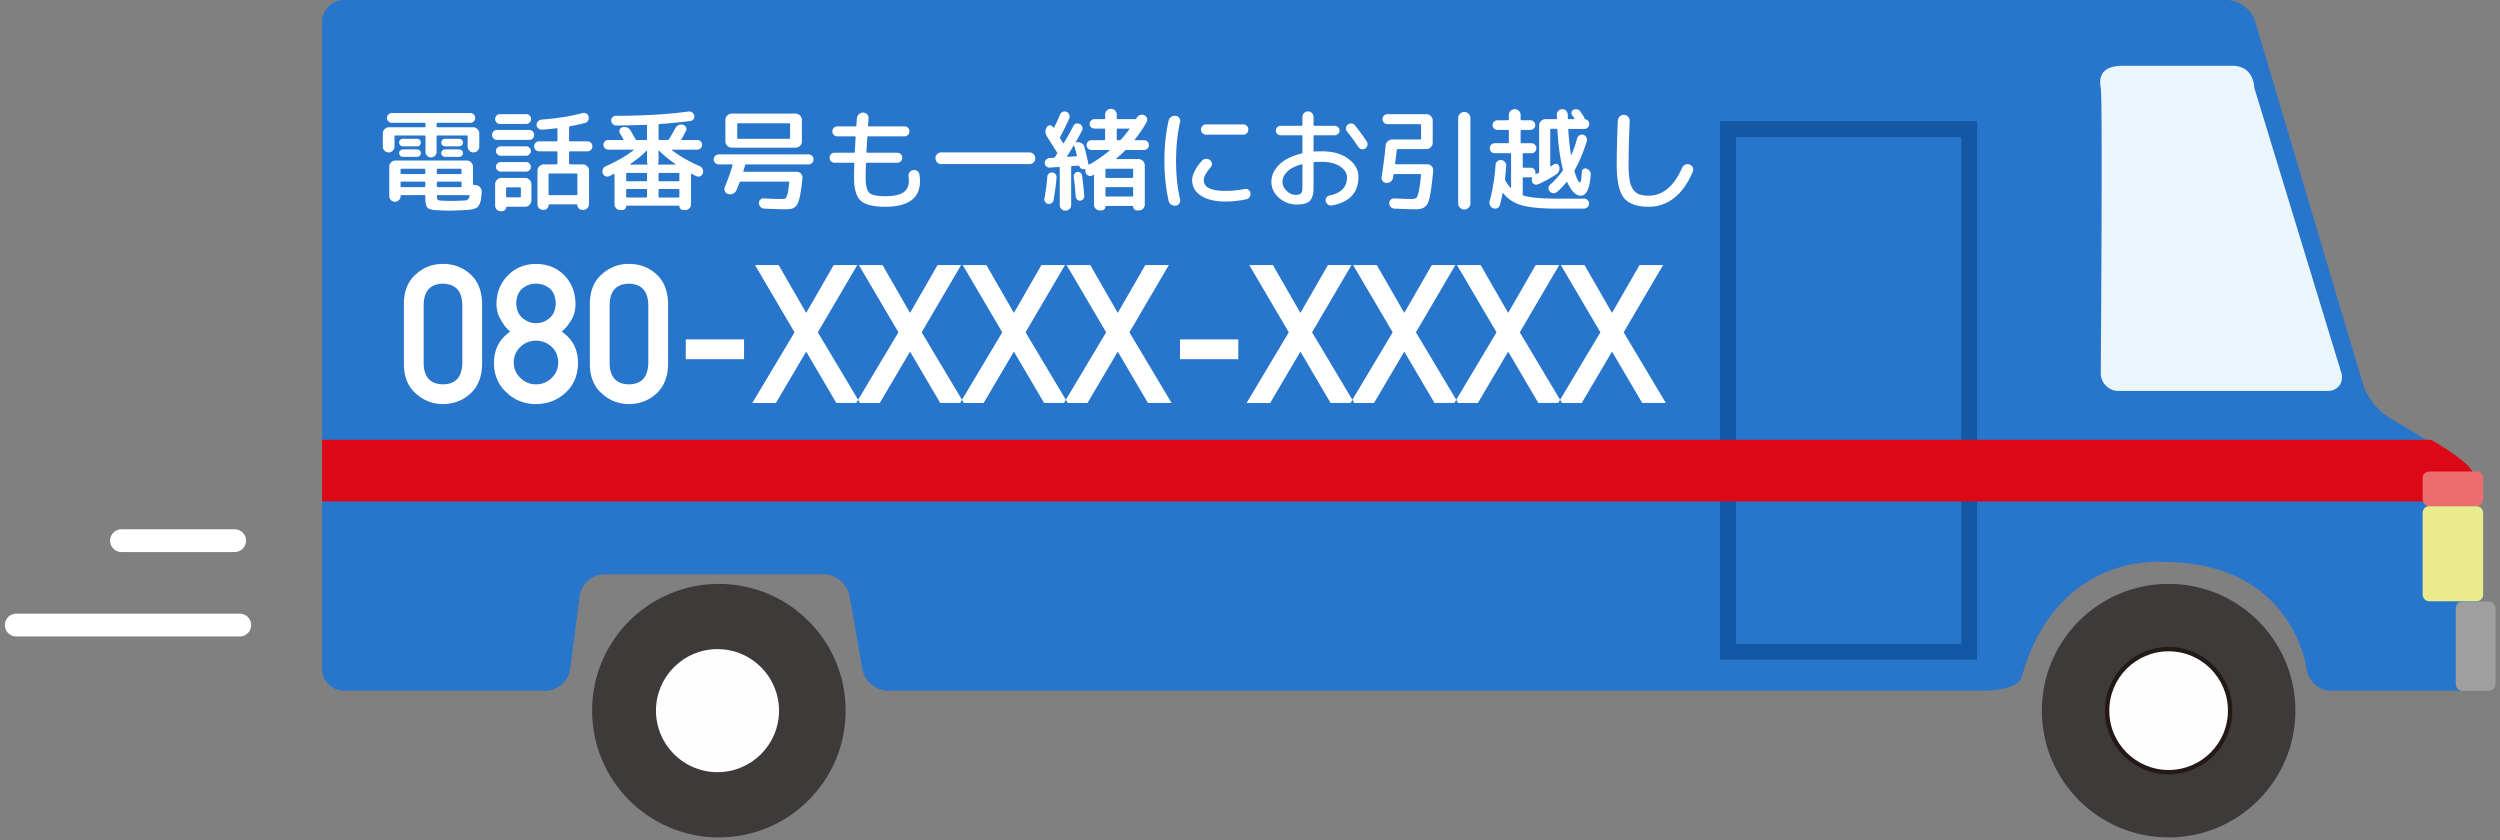 <svg width="494" height="166" xmlns="http://www.w3.org/2000/svg"><rect width="100%" height="100%" fill="#808080" stroke="none"/><g fill="none" fill-rule="evenodd"><path d="M399.509 133.752c6.876-24.678 27.788-22.715 27.788-22.715 25.999 0 28.473 21.155 28.473 21.155.277 2.366 2.457 4.303 4.84 4.303h24.916a4.346 4.346 0 0 0 4.333-4.334V97.496c0-2.383-1.673-5.338-3.718-6.564l-14.234-8.541c-2.041-1.226-4.268-4.095-4.949-6.383L445.596 4.152C444.916 1.868 442.41 0 440.028 0H67.978a4.346 4.346 0 0 0-4.332 4.334V132.16a4.346 4.346 0 0 0 4.333 4.334h39.804c2.383 0 4.585-1.933 4.892-4.299l1.872-14.42c.303-2.366 2.505-4.3 4.888-4.3h43.327c2.383 0 4.671 1.92 5.087 4.27l2.557 14.48c.416 2.349 2.704 4.269 5.087 4.269h216.329c2.383 0 7.045-.447 7.687-2.743z" fill="#2876CC"/><path stroke="#1258A5" stroke-width="3.129" fill="#2876CC" d="M389.113 25.517h-47.665V128.79h47.665z"/><path d="M485.255 135.183c0 .72.589 1.313 1.313 1.313h5.23c.719 0 1.308-.594 1.308-1.313v-15.001c0-.72-.589-1.309-1.308-1.309h-5.23c-.724 0-1.313.59-1.313 1.309v15.001z" fill="#9F9FA0"/><path d="M478.715 117.483c0 .733.598 1.33 1.33 1.33h9.294c.733 0 1.33-.597 1.33-1.33v-16.145c0-.732-.597-1.33-1.33-1.33h-9.294c-.732 0-1.33.598-1.33 1.33v16.145z" fill="#E9EB8D"/><path d="M403.466 140.424c0 13.836 11.215 25.05 25.05 25.05 13.836 0 25.055-11.214 25.055-25.05s-11.219-25.05-25.055-25.05c-13.835 0-25.05 11.214-25.05 25.05" fill="#3F3A3A"/><path d="M416.36 140.424c0 6.712 5.443 12.159 12.16 12.159 6.711 0 12.154-5.447 12.154-12.16 0-6.711-5.443-12.158-12.155-12.158-6.716 0-12.158 5.447-12.158 12.159" fill="#FEFEFE"/><path d="M416.36 140.424c0 6.712 5.443 12.159 12.16 12.159 6.711 0 12.154-5.447 12.154-12.16 0-6.711-5.443-12.158-12.155-12.158-6.716 0-12.158 5.447-12.158 12.159z" stroke="#231916" stroke-width=".87"/><path d="M116.997 140.424c0 13.836 11.214 25.05 25.05 25.05s25.054-11.214 25.054-25.05-11.218-25.05-25.054-25.05c-13.836 0-25.05 11.214-25.05 25.05" fill="#3F3A3A"/><path d="M129.62 140.424c0 6.712 5.443 12.159 12.16 12.159 6.711 0 12.154-5.447 12.154-12.16 0-6.711-5.443-12.158-12.155-12.158-6.716 0-12.159 5.447-12.159 12.159" fill="#FEFEFE"/><path d="M489.54 99.093H63.645v-12.19h416.78s6.131 3.549 7.715 5.668c1.585 2.118 1.398 6.522 1.398 6.522z" fill="#DC0816"/><path d="M445.444 17.333s0-4.334-4.333-4.334h-21.666c-4.333 0-4.734 2.42-4.333 4.334.401 1.913 0 56.33 0 56.33a3.501 3.501 0 0 0 3.622 3.584l41.262.008c2.024-.061 3.211-1.695 2.635-3.636l-17.187-56.286z" fill="#EBF6FC"/><path d="M478.715 98.711c0 .715.585 1.3 1.3 1.3h9.355c.715 0 1.3-.585 1.3-1.3v-4.25c0-.715-.585-1.3-1.3-1.3h-9.355c-.715 0-1.3.585-1.3 1.3v4.25z" fill="#EB6D6E"/><path d="M91.359 71.776V60.225c-.075-2.73-1.352-4.119-3.832-4.168-2.492.05-3.763 1.439-3.813 4.168v11.551c.05 2.754 1.321 4.143 3.813 4.168 2.48-.025 3.757-1.414 3.832-4.168zM79.808 72V59.982c.025-2.517.828-4.455 2.41-5.813 1.484-1.346 3.253-2.019 5.31-2.019 2.118 0 3.918.673 5.401 2.019 1.508 1.358 2.287 3.296 2.336 5.813V72c-.05 2.505-.828 4.436-2.336 5.795-1.483 1.345-3.283 2.03-5.402 2.056-2.056-.025-3.825-.71-5.308-2.056-1.583-1.359-2.386-3.29-2.411-5.795zm22.205-12.056c.025 1.259.43 2.218 1.215 2.879.773.685 1.663 1.028 2.673 1.028 1.047 0 1.956-.343 2.729-1.028.76-.66 1.152-1.62 1.177-2.879-.025-1.296-.417-2.274-1.177-2.934-.773-.636-1.682-.953-2.73-.953a4.08 4.08 0 0 0-2.672.953c-.785.66-1.19 1.638-1.215 2.934zm-4.411 11.72c.025-2.63 1.096-4.673 3.215-6.13a7.993 7.993 0 0 1-1.907-2.45c-.536-.86-.803-1.881-.803-3.065.024-2.268.79-4.143 2.299-5.626 1.42-1.47 3.252-2.218 5.495-2.243 2.28.025 4.143.773 5.589 2.243 1.458 1.483 2.199 3.358 2.224 5.626 0 1.184-.243 2.206-.73 3.065a9.11 9.11 0 0 1-1.98 2.45c2.118 1.457 3.19 3.5 3.215 6.13-.025 2.455-.83 4.417-2.412 5.888-1.607 1.507-3.576 2.274-5.906 2.299-2.318-.025-4.256-.792-5.813-2.3-1.633-1.47-2.461-3.432-2.486-5.887zm3.906-.038c.025 1.247.474 2.268 1.346 3.066.835.835 1.85 1.252 3.047 1.252 1.233 0 2.268-.417 3.103-1.252.847-.798 1.283-1.82 1.308-3.066-.025-1.27-.461-2.305-1.308-3.102-.835-.785-1.87-1.19-3.103-1.215-1.196.025-2.212.43-3.047 1.215-.872.797-1.32 1.831-1.346 3.102zm26.598.15V60.225c-.075-2.73-1.352-4.119-3.832-4.168-2.492.05-3.763 1.439-3.813 4.168v11.551c.05 2.754 1.321 4.143 3.813 4.168 2.48-.025 3.757-1.414 3.832-4.168zM116.555 72V59.982c.025-2.517.829-4.455 2.411-5.813 1.483-1.346 3.252-2.019 5.308-2.019 2.119 0 3.92.673 5.402 2.019 1.508 1.358 2.287 3.296 2.337 5.813V72c-.05 2.505-.829 4.436-2.337 5.795-1.483 1.345-3.283 2.03-5.402 2.056-2.056-.025-3.825-.71-5.308-2.056-1.582-1.359-2.386-3.29-2.411-5.795zm18.953-1.028h11.514v-3.906h-11.514v3.906zm23.794-1.495l-5.981 10.15h-4.654l8.336-13.963-7.813-13.29h4.673l5.44 9.458 5.438-9.458h4.655l-7.795 13.29 8.337 13.962h-4.673l-5.963-10.15zm20.523 0l-5.98 10.15h-4.655l8.336-13.963-7.813-13.29h4.673l5.44 9.458 5.439-9.458h4.654l-7.795 13.29 8.337 13.962h-4.673l-5.963-10.15zm20.524 0l-5.982 10.15h-4.654l8.336-13.963-7.813-13.29h4.673l5.44 9.458 5.439-9.458h4.654l-7.794 13.29 8.336 13.962h-4.673l-5.962-10.15zm20.523 0l-5.982 10.15h-4.654l8.337-13.963-7.813-13.29h4.672l5.44 9.458 5.439-9.458h4.654l-7.794 13.29 8.336 13.962h-4.673l-5.962-10.15zm12.299 1.495h11.514v-3.906H233.17v3.906zm23.794-1.495l-5.981 10.15h-4.655l8.337-13.963-7.813-13.29h4.673l5.439 9.458 5.439-9.458h4.654l-7.794 13.29 8.336 13.962h-4.673l-5.962-10.15zm20.523 0l-5.981 10.15h-4.654l8.336-13.963-7.813-13.29h4.673l5.439 9.458 5.44-9.458h4.653l-7.794 13.29 8.336 13.962h-4.672l-5.963-10.15zm20.523 0l-5.981 10.15h-4.654l8.336-13.963-7.813-13.29h4.673l5.44 9.458 5.438-9.458h4.654l-7.794 13.29 8.337 13.962h-4.673l-5.963-10.15zm20.523 0l-5.981 10.15h-4.654l8.336-13.963-7.813-13.29h4.673l5.44 9.458 5.438-9.458h4.655l-7.795 13.29 8.337 13.962h-4.673l-5.963-10.15zM76.81 30.118c-.322 0-.596-.113-.822-.34-.226-.226-.34-.5-.34-.82v-2.586c0-.336.124-.624.373-.865.248-.241.54-.362.876-.362h6.988c.132 0 .197-.065.197-.197v-.504c0-.116-.065-.175-.197-.175h-6.462a.927.927 0 0 1-.68-.285.927.927 0 0 1-.284-.679c0-.263.095-.489.285-.679a.927.927 0 0 1 .679-.285h15.51c.262 0 .489.095.679.285.19.19.284.416.284.68a.925.925 0 0 1-.284.678.927.927 0 0 1-.68.285H86.47c-.131 0-.197.059-.197.175v.504c0 .132.066.197.197.197h6.988c.336 0 .628.12.877.362.248.24.372.53.372.865v2.585c0 .321-.11.595-.329.822-.219.226-.489.34-.81.34-.321 0-.595-.114-.822-.34-.226-.227-.34-.5-.34-.822v-1.993c0-.132-.058-.198-.174-.198H86.47c-.131 0-.197.066-.197.198v3.045c0 .306-.106.566-.318.777a1.058 1.058 0 0 1-.777.318c-.307 0-.566-.106-.778-.318a1.058 1.058 0 0 1-.318-.777v-3.045c0-.132-.065-.198-.197-.198h-5.74c-.13 0-.196.066-.196.198v1.993c0 .321-.11.595-.33.822-.218.226-.488.34-.81.34zm2.803-1.205a.717.717 0 0 1-.525-.219.717.717 0 0 1-.22-.526c0-.204.074-.38.22-.525a.717.717 0 0 1 .525-.22h2.804c.205 0 .38.074.526.22.146.146.22.321.22.525 0 .205-.074.38-.22.526a.717.717 0 0 1-.526.22h-2.804zm0 2.081a.717.717 0 0 1-.525-.219.717.717 0 0 1-.22-.525c0-.205.074-.376.22-.515a.736.736 0 0 1 .525-.208h2.804c.205 0 .38.07.526.208.146.139.22.31.22.515 0 .204-.074.38-.22.525a.717.717 0 0 1-.526.22h-2.804zm8.325-2.08a.717.717 0 0 1-.526-.22.717.717 0 0 1-.219-.526c0-.204.073-.38.22-.525a.717.717 0 0 1 .525-.22h2.804a.72.72 0 0 1 .526.22.716.716 0 0 1 .219.525c0 .205-.073.38-.22.526a.717.717 0 0 1-.525.22h-2.804zm0 2.08a.717.717 0 0 1-.526-.219.717.717 0 0 1-.219-.525.68.68 0 0 1 .22-.515.736.736 0 0 1 .525-.208h2.804c.204 0 .38.07.526.208.146.139.219.31.219.515 0 .204-.073.38-.22.525a.717.717 0 0 1-.525.22h-2.804zm6.09 5.587c.336.029.617.175.843.438.227.263.333.57.318.92-.044.57-.091 1.033-.142 1.39a3.5 3.5 0 0 1-.274.965c-.132.285-.267.493-.406.624-.138.131-.365.245-.679.34a4.793 4.793 0 0 1-.909.186c-.292.029-.723.058-1.292.087a63.758 63.758 0 0 1-2.804.088c-.511 0-1.337-.03-2.476-.088-.934-.058-1.53-.24-1.785-.547-.256-.307-.383-1.03-.383-2.169v-.066c0-.131-.066-.197-.198-.197H79.33c-.117 0-.176.066-.176.197 0 .307-.11.57-.328.789-.22.219-.482.329-.789.329-.307 0-.57-.11-.788-.33a1.076 1.076 0 0 1-.33-.788v-5.805c0-.336.121-.624.362-.865a1.18 1.18 0 0 1 .866-.362H92.21c.336 0 .628.12.876.362.248.24.372.53.372.865v3.396c0 .131.059.197.176.197l.394.044zm-9.99.197v-.723c0-.117-.065-.175-.197-.175h-4.49c-.132 0-.198.058-.198.175v.723c0 .131.066.197.198.197h4.49c.132 0 .198-.066.198-.197zm0-2.563v-.68c0-.13-.065-.197-.197-.197h-4.49c-.132 0-.198.066-.198.198v.679c0 .117.066.175.198.175h4.49c.132 0 .198-.058.198-.175zm2.279-.68v.68c0 .117.066.175.197.175h4.49c.132 0 .198-.058.198-.175v-.68c0-.13-.066-.197-.197-.197h-4.491c-.131 0-.197.066-.197.198zm0 2.52v.723c0 .131.066.197.197.197h4.49c.132 0 .198-.066.198-.197v-.723c0-.117-.066-.175-.197-.175h-4.491c-.131 0-.197.058-.197.175zm4.907 3.592c.409-.014.694-.036.854-.065.16-.03.307-.11.438-.241.132-.132.22-.336.263-.614.03-.116-.022-.175-.153-.175h-6.112c-.117 0-.175.059-.175.175.014.41.065.658.153.745.088.088.329.146.723.175.467.03 1.088.044 1.862.044.89 0 1.606-.014 2.147-.044zm24.842-11.72a.95.95 0 0 1 .7.285c.19.19.286.424.286.701a.953.953 0 0 1-.285.701.953.953 0 0 1-.701.285h-3.418c-.131 0-.197.066-.197.197v2.19c0 .132.066.198.197.198h2.498c.336 0 .628.12.876.362.248.24.372.529.372.865v6.594c0 .321-.113.595-.34.821-.226.227-.5.34-.82.34h-.198a.892.892 0 0 1-.668-.285.946.946 0 0 1-.274-.68c0-.087-.05-.13-.153-.13h-5.39c-.101 0-.152.043-.152.13 0 .264-.092.49-.274.68a.892.892 0 0 1-.668.285h-.154c-.306 0-.566-.106-.777-.318a1.058 1.058 0 0 1-.318-.778v-6.66c0-.335.124-.624.372-.864.249-.241.54-.362.877-.362h2.497c.131 0 .197-.066.197-.197v-2.19c0-.132-.066-.198-.197-.198h-3.418a.953.953 0 0 1-.7-.285.953.953 0 0 1-.285-.7c0-.278.095-.512.284-.702a.953.953 0 0 1 .701-.284h3.418c.131 0 .197-.066.197-.198v-2.234c0-.132-.058-.183-.175-.153a53.113 53.113 0 0 1-2.87.284.99.99 0 0 1-.723-.24.999.999 0 0 1-.35-.68.95.95 0 0 1 .263-.723c.19-.204.423-.32.7-.35 3.009-.22 5.71-.65 8.106-1.293a.95.95 0 0 1 .756.099.9.9 0 0 1 .449.602.998.998 0 0 1-.11.789 1.009 1.009 0 0 1-.635.482c-.701.19-1.68.402-2.936.635-.116.03-.175.102-.175.22v2.562c0 .132.066.198.197.198h3.418zm-2.169 6.353h-5.323c-.117 0-.175.066-.175.198v3.899c0 .117.058.175.175.175h5.323c.131 0 .197-.058.197-.175v-3.9c0-.13-.066-.197-.197-.197zM98.782 22.56h5.213a.89.89 0 0 1 .668.285c.183.19.274.416.274.68a.942.942 0 0 1-.274.678.892.892 0 0 1-.668.285h-5.213a.892.892 0 0 1-.669-.285.946.946 0 0 1-.273-.679c0-.263.09-.489.273-.679a.892.892 0 0 1 .669-.285zm-.57 5.083a.973.973 0 0 1-.701-.274.917.917 0 0 1-.285-.69.99.99 0 0 1 .285-.712.935.935 0 0 1 .701-.296h6.353c.277 0 .511.099.7.296a.99.99 0 0 1 .286.712.917.917 0 0 1-.285.69.973.973 0 0 1-.701.274h-6.353zm.723 3.132a.903.903 0 0 1-.657-.284.903.903 0 0 1-.285-.658c0-.248.095-.463.285-.646a.92.92 0 0 1 .657-.274h5.038c.249 0 .464.092.647.274a.884.884 0 0 1 .273.646.92.92 0 0 1-.273.658.868.868 0 0 1-.647.284h-5.038zm0 3.133a.903.903 0 0 1-.657-.285.903.903 0 0 1-.285-.657c0-.248.095-.467.285-.657a.903.903 0 0 1 .657-.285h5.038c.249 0 .464.095.647.285a.92.92 0 0 1 .273.657.92.92 0 0 1-.273.657.868.868 0 0 1-.647.285h-5.038zm6.068 2.497v3.199c0 .336-.124.628-.372.876a1.2 1.2 0 0 1-.877.372h-3.614c-.088 0-.132.037-.132.11a.754.754 0 0 1-.219.537.7.7 0 0 1-.525.23h-.33c-.306 0-.565-.106-.777-.318a1.058 1.058 0 0 1-.317-.778v-4.228c0-.336.12-.628.361-.876s.53-.372.865-.372h4.688c.336 0 .628.124.877.372.248.248.372.54.372.876zm-2.081 2.388v-1.599c0-.117-.066-.175-.197-.175h-2.52c-.13 0-.197.058-.197.175v1.6c0 .13.066.196.198.196h2.519c.131 0 .197-.065.197-.197zm17.481-3.987a.908.908 0 0 1-.766.011.886.886 0 0 1-.526-.559 1.122 1.122 0 0 1 .022-.843c.117-.27.314-.464.591-.58 2.118-.935 3.936-1.98 5.455-3.133.03-.03.04-.058.033-.088-.008-.029-.026-.043-.055-.043h-4.95a.927.927 0 0 1-.68-.285.927.927 0 0 1-.285-.68c0-.262.095-.485.285-.668a.946.946 0 0 1 .68-.273h2.89c.045 0 .077-.022.1-.066.021-.044.018-.08-.012-.11a52.599 52.599 0 0 0-.657-1.095.82.82 0 0 1-.087-.734.732.732 0 0 1 .525-.493 1.34 1.34 0 0 1 .91.011c.299.11.529.303.69.58.233.366.57.943 1.007 1.731.044.117.139.176.285.176h1.796c.132 0 .197-.066.197-.198V24.84c0-.117-.065-.176-.197-.176-1.256.059-3.205.103-5.849.132-.277 0-.515-.088-.712-.263a.937.937 0 0 1-.317-.68.89.89 0 0 1 .24-.678.857.857 0 0 1 .658-.285c5.564-.015 10.347-.3 14.349-.854.262-.03.507.029.733.175.227.146.37.35.428.613a.86.86 0 0 1-.132.701.797.797 0 0 1-.591.373c-2.03.263-4.075.467-6.134.613-.132 0-.197.066-.197.197v2.76c0 .132.065.198.197.198h1.6c.101 0 .189-.051.262-.154a26.61 26.61 0 0 0 1.227-2.147c.146-.292.358-.503.635-.635.277-.131.57-.16.876-.087a.927.927 0 0 1 .614.492.774.774 0 0 1 0 .756c-.336.657-.628 1.19-.877 1.6-.073.116-.05.175.066.175h3.045c.263 0 .49.09.68.273.19.183.284.406.284.669a.928.928 0 0 1-.285.679.927.927 0 0 1-.679.285h-4.95c-.03 0-.048.014-.056.043-.007.03.004.059.033.088 1.52 1.154 3.337 2.198 5.455 3.133.278.116.475.31.592.58.116.27.124.551.021.843a.855.855 0 0 1-.525.57.935.935 0 0 1-.767-.022l-.876-.438c-.03-.015-.062-.01-.099.011a.108.108 0 0 0-.055.099v5.892c0 .322-.113.592-.34.81-.226.22-.5.33-.82.33h-.373a.736.736 0 0 1-.537-.23.736.736 0 0 1-.23-.537c0-.073-.036-.11-.11-.11h-10.295c-.073 0-.11.037-.11.11a.736.736 0 0 1-.23.537.736.736 0 0 1-.537.23h-.372c-.321 0-.595-.11-.822-.33a1.081 1.081 0 0 1-.34-.81v-5.892a.108.108 0 0 0-.054-.099c-.036-.022-.07-.026-.098-.011l-.877.438zm7.448 4.053v-1.315c0-.131-.065-.197-.197-.197h-3.746c-.117 0-.175.066-.175.197v1.315c0 .117.058.175.175.175h3.746c.132 0 .197-.058.197-.175zm0-3.242v-1.27c0-.118-.065-.176-.197-.176h-3.746c-.117 0-.175.058-.175.175v1.27c0 .132.058.198.175.198h3.746c.132 0 .197-.066.197-.197zm6.397 3.242v-1.315c0-.131-.066-.197-.197-.197h-3.724c-.132 0-.197.066-.197.197v1.315c0 .117.065.175.197.175h3.724c.131 0 .197-.058.197-.175zm0-3.242v-1.27c0-.118-.066-.176-.197-.176h-3.724c-.132 0-.197.058-.197.175v1.27c0 .132.065.198.197.198h3.724c.131 0 .197-.066.197-.197zm-4.118-5.762v2.016c0 .204-.037.372-.11.504-.029.029-.033.062-.01.098a.108.108 0 0 0 .098.055h3.308c.029 0 .05-.015.065-.044.015-.03.008-.051-.021-.066-1.227-.847-2.286-1.716-3.177-2.607-.015-.029-.044-.036-.088-.021-.043.014-.065.036-.065.065zm-2.41-.044c-.789.818-1.855 1.687-3.198 2.607-.03.015-.037.037-.022.066.014.03.036.044.066.044h3.285a.108.108 0 0 0 .1-.055c.021-.036.025-.07.01-.098a1.03 1.03 0 0 1-.11-.504v-2.016c0-.029-.014-.05-.043-.065-.03-.015-.059-.008-.088.021zm29.486-7.36c.336 0 .628.124.876.372.249.249.373.54.373.877v4.25c0 .335-.124.624-.373.865a1.22 1.22 0 0 1-.876.361h-12.618c-.336 0-.628-.12-.876-.361a1.164 1.164 0 0 1-.373-.866V23.7c0-.335.124-.627.373-.876.248-.248.54-.372.876-.372h12.618zm-1.095 4.797v-2.694c0-.132-.066-.197-.197-.197H145.88c-.132 0-.198.065-.198.197v2.694c0 .117.066.176.198.176h10.033c.131 0 .197-.059.197-.176zm-14.086 5.236a.953.953 0 0 1-.701-.285.953.953 0 0 1-.285-.7c0-.278.095-.512.285-.702a.953.953 0 0 1 .701-.285h17.744c.278 0 .511.095.701.285.19.19.285.424.285.701a.953.953 0 0 1-.285.701.953.953 0 0 1-.7.285h-12.312c-.132 0-.212.066-.241.197-.03.132-.132.49-.307 1.074-.03.131.015.197.132.197h10.405c.336 0 .614.124.833.372.219.248.314.533.284.855a42.027 42.027 0 0 1-.361 2.858 12.845 12.845 0 0 1-.416 1.786c-.154.467-.362.807-.625 1.018-.263.212-.533.35-.81.417-.278.065-.672.098-1.183.098-.628 0-2.008-.044-4.14-.131a1.096 1.096 0 0 1-.745-.329 1.073 1.073 0 0 1-.329-.723.882.882 0 0 1 .263-.7.882.882 0 0 1 .701-.264c1.563.073 2.724.11 3.483.11.307 0 .522-.015.646-.044.125-.03.249-.164.373-.405.124-.241.219-.555.285-.942.065-.387.15-1.012.251-1.873.03-.117-.029-.175-.175-.175h-9.376c-.131 0-.219.05-.263.153-.131.35-.328.847-.591 1.49a1.374 1.374 0 0 1-.668.722c-.314.161-.64.198-.975.11a.925.925 0 0 1-.657-.537 1.052 1.052 0 0 1-.022-.865 44.13 44.13 0 0 0 1.533-4.316c.03-.102-.014-.153-.131-.153h-2.607zm22.892-.329a.953.953 0 0 1-.7-.284.953.953 0 0 1-.286-.701c0-.278.095-.511.285-.701a.953.953 0 0 1 .701-.285h3.79c.131 0 .197-.059.197-.175.015-.38.073-1.337.175-2.87 0-.132-.058-.197-.175-.197h-3.44a.953.953 0 0 1-.7-.285.953.953 0 0 1-.285-.701c0-.278.095-.511.285-.701a.953.953 0 0 1 .7-.285h3.572c.131 0 .197-.066.197-.197.029-.584.058-1.044.087-1.38a1.25 1.25 0 0 1 .406-.822c.24-.226.522-.332.843-.317.321.014.584.135.789.361.204.227.292.5.263.822-.03.306-.059.752-.088 1.336 0 .131.058.197.175.197h7.01c.278 0 .511.095.701.285.19.19.285.423.285.7a.953.953 0 0 1-.285.702.953.953 0 0 1-.7.285h-7.142c-.132 0-.197.065-.197.197a939.202 939.202 0 0 1-.176 2.848c0 .131.066.197.198.197h5.892a.95.95 0 0 1 .701.285c.19.19.285.423.285.7a.953.953 0 0 1-.285.702.953.953 0 0 1-.7.284h-5.981c-.132 0-.197.059-.197.176a69.024 69.024 0 0 0-.066 2.716c0 1.563.237 2.574.712 3.034.475.46 1.515.69 3.122.69 1.68 0 2.884-.248 3.614-.745.73-.496 1.096-1.285 1.096-2.365a4.4 4.4 0 0 0-.066-.723 1.214 1.214 0 0 1 .175-.844c.16-.255.387-.412.68-.47.291-.074.569-.026.832.142a.96.96 0 0 1 .46.69c.073.423.11.876.11 1.358 0 3.359-2.3 5.038-6.901 5.038-2.366 0-3.98-.409-4.842-1.226-.861-.818-1.292-2.344-1.292-4.579 0-.76.022-1.665.066-2.716 0-.117-.066-.176-.198-.176h-3.702zm21.074.263c-.321 0-.591-.11-.81-.328a1.1 1.1 0 0 1-.329-.81c0-.322.11-.596.329-.822a1.08 1.08 0 0 1 .81-.34h17.438c.321 0 .591.113.81.34.22.226.329.5.329.821 0 .322-.11.592-.329.81-.219.22-.489.33-.81.33H185.99zm21.447.701a.89.89 0 0 1-.68-.24.932.932 0 0 1-.306-.658.871.871 0 0 1 .252-.679c.182-.19.405-.3.668-.329l.832-.043c.103 0 .198-.059.285-.176.044-.073.11-.178.197-.317.088-.139.146-.223.176-.252.073-.088.073-.19 0-.307a654.647 654.647 0 0 0-1.95-3.11c-.424-.643-.438-1.278-.044-1.906a.66.66 0 0 1 .58-.34.662.662 0 0 1 .603.318c.015.014.03.033.044.054.015.022.022.04.022.055.058.088.124.08.197-.022a31.83 31.83 0 0 0 1.14-2.54c.116-.25.298-.424.547-.527a.943.943 0 0 1 .745 0 .964.964 0 0 1 .536.559c.11.27.106.53-.01.778a63.706 63.706 0 0 1-1.775 3.614c-.073.102-.073.212 0 .329l.526.854c.073.102.138.11.197.022a62.221 62.221 0 0 0 1.862-3.33.89.89 0 0 1 .548-.493.926.926 0 0 1 .744.077.967.967 0 0 1 .493.58.95.95 0 0 1-.076.756 78.585 78.585 0 0 1-1.205 2.213c-.03.058-.015.088.044.088h.087c.336-.088.657-.044.964.131a1.2 1.2 0 0 1 .592.745c.32 1.241.584 2.344.788 3.308a.18.18 0 0 0 .011.054.18.18 0 0 1 .011.055c0 .044.018.077.055.099.036.022.07.018.098-.011a25.48 25.48 0 0 0 4.01-2.782c.029-.03.04-.055.032-.077-.007-.022-.025-.033-.055-.033h-3.548a.927.927 0 0 1-.68-.285.927.927 0 0 1-.284-.679.93.93 0 0 1 .284-.679.927.927 0 0 1 .68-.285h2.519c.117 0 .175-.065.175-.197v-1.906c0-.131-.058-.197-.175-.197h-1.95a.92.92 0 0 1-.657-.274.868.868 0 0 1-.285-.646c0-.248.095-.467.285-.657a.903.903 0 0 1 .657-.285h1.95c.117 0 .175-.065.175-.197v-.679c0-.321.113-.595.34-.822.226-.226.5-.34.821-.34.321 0 .592.114.81.34.22.227.33.5.33.822v.68c0 .13.065.196.196.196h3.418c.131 0 .226-.05.285-.153a.074.074 0 0 0 .021-.055c0-.022.008-.04.022-.055.161-.263.38-.445.658-.547.277-.103.555-.095.832.022a.959.959 0 0 1 .537.591c.095.278.07.54-.077.789a25.203 25.203 0 0 1-2.322 3.417c-.073.102-.051.153.066.153h1.774a.89.89 0 0 1 .668.285c.183.19.274.416.274.68a.942.942 0 0 1-.274.678.892.892 0 0 1-.668.285h-3.505a.42.42 0 0 0-.307.132 21.49 21.49 0 0 1-1.686 1.555c-.073.073-.052.11.065.11h4.316c.336 0 .628.124.876.372a1.2 1.2 0 0 1 .373.876v7.733c0 .322-.114.595-.34.822-.226.226-.5.34-.821.34h-.373a.736.736 0 0 1-.537-.23.736.736 0 0 1-.23-.537c0-.073-.036-.11-.11-.11h-5.257c-.073 0-.11.037-.11.11a.736.736 0 0 1-.23.536.736.736 0 0 1-.536.23h-.35c-.307 0-.574-.113-.8-.34a1.094 1.094 0 0 1-.34-.799v-5.783a.108.108 0 0 0-.054-.099c-.037-.022-.07-.018-.099.011-.015 0-.04.015-.077.044-.036.03-.062.044-.076.044a.861.861 0 0 1-.778.066.92.92 0 0 1-.559-.57 1.267 1.267 0 0 1-.065-.613c.014-.044.007-.08-.022-.11-.03-.03-.066-.036-.11-.022l-.131.022a.749.749 0 0 1-.58-.11.738.738 0 0 1-.34-.481c-.03-.073-.08-.11-.154-.11l-1.292.088c-.117 0-.175.065-.175.197v7.492c0 .307-.114.57-.34.788a1.11 1.11 0 0 1-.8.33c-.306 0-.569-.11-.788-.33a1.076 1.076 0 0 1-.329-.788v-7.339c0-.117-.058-.175-.175-.175l-1.796.131zm13.231-7.514v1.906c0 .132.066.197.197.197h.329a.42.42 0 0 0 .307-.131 24.5 24.5 0 0 0 1.643-2.015c.073-.103.05-.154-.066-.154h-2.213c-.131 0-.197.066-.197.197zm-2.234 7.93v1.424c0 .132.058.198.175.198h5.104c.132 0 .197-.066.197-.198v-1.423c0-.132-.065-.198-.197-.198h-5.104c-.117 0-.175.066-.175.198zm0 3.615v1.49c0 .131.058.197.175.197h5.104c.132 0 .197-.066.197-.197v-1.49c0-.117-.065-.175-.197-.175h-5.104c-.117 0-.175.058-.175.175zm-7.536-6.33c-.073.116-.051.174.066.174l1.686-.11c.117 0 .161-.072.132-.218a22.712 22.712 0 0 0-.285-1.052 17.704 17.704 0 0 1-.219-.788c-.03-.103-.073-.117-.131-.044l-1.25 2.037zm-3.79 9.463a.842.842 0 0 1-.58-.384.924.924 0 0 1-.143-.69c.234-1.256.424-2.694.57-4.315a.824.824 0 0 1 .317-.614.86.86 0 0 1 .669-.197.835.835 0 0 1 .624.34.906.906 0 0 1 .208.69 46.844 46.844 0 0 1-.591 4.425.88.88 0 0 1-.384.591.898.898 0 0 1-.69.154zm6.353-.636a.806.806 0 0 1-.602-.197.87.87 0 0 1-.296-.57 69.964 69.964 0 0 0-.394-3.986.872.872 0 0 1 .186-.603.782.782 0 0 1 .536-.317.79.79 0 0 1 .603.164.782.782 0 0 1 .317.537 62.21 62.21 0 0 1 .439 4.096.756.756 0 0 1-.208.58.914.914 0 0 1-.581.296zm32.203-15.071a.97.97 0 0 1 .711.296.996.996 0 0 1 .296.733.99.99 0 0 1-.285.712.96.96 0 0 1-.722.296h-7.34a.97.97 0 0 1-.711-.296.97.97 0 0 1-.296-.712c0-.292.099-.536.296-.733a.97.97 0 0 1 .712-.296h7.339zm-13.342 16.057a1.266 1.266 0 0 1-.887-.197 1.16 1.16 0 0 1-.515-.745c-.555-2.453-.832-5.097-.832-7.93 0-2.833.277-5.476.832-7.93a1.16 1.16 0 0 1 .515-.745c.27-.175.566-.24.887-.197.293.03.526.172.701.427.176.256.227.53.154.822-.526 2.307-.789 4.848-.789 7.623 0 2.775.263 5.316.789 7.624a.975.975 0 0 1-.154.821.931.931 0 0 1-.7.427zm9.815-.81c-2.03 0-3.633-.384-4.809-1.15-1.176-.767-1.763-1.793-1.763-3.078 0-.526.171-1.132.514-1.818.344-.687.83-1.366 1.457-2.038a1.09 1.09 0 0 1 .778-.35c.314-.015.588.08.821.285.22.175.333.405.34.69a1 1 0 0 1-.274.733c-.89 1.008-1.336 1.84-1.336 2.498 0 1.416 1.424 2.125 4.272 2.125 1.285 0 2.555-.124 3.811-.373a.916.916 0 0 1 .745.143c.22.153.35.368.394.646a1.1 1.1 0 0 1-.175.8c-.16.24-.38.39-.657.449a20.39 20.39 0 0 1-4.118.438zm15.05-7.36c-1.227.335-2.162.81-2.805 1.423-.642.613-.964 1.293-.964 2.037 0 .658.274 1.253.822 1.786.548.533 1.15.8 1.807.8.497 0 .84-.107 1.03-.318.19-.212.285-.588.285-1.128v-4.47c0-.116-.059-.16-.176-.13zm-.92 7.951c-1.359 0-2.538-.442-3.539-1.325-1-.884-1.5-1.939-1.5-3.166 0-1.241.515-2.37 1.544-3.384 1.03-1.015 2.494-1.749 4.392-2.202.132-.029.198-.11.198-.24V26.92c0-.132-.066-.197-.198-.197h-4.14a.884.884 0 0 1-.646-.274.884.884 0 0 1-.274-.646.92.92 0 0 1 .274-.658.868.868 0 0 1 .646-.284h4.14c.132 0 .198-.066.198-.198v-1.555c0-.307.105-.566.317-.778a1.06 1.06 0 0 1 .778-.317c.307 0 .566.106.778.317.211.212.317.471.317.778v1.555c0 .132.066.198.197.198h4.01c.248 0 .467.095.656.284.19.19.285.41.285.658a.868.868 0 0 1-.285.646.92.92 0 0 1-.657.274h-4.009c-.131 0-.197.065-.197.197v2.87c0 .102.066.153.197.153.307-.03.789-.044 1.446-.044 2.176 0 3.925.497 5.247 1.49 1.321.993 1.982 2.176 1.982 3.549 0 3.125-1.738 5.009-5.213 5.651a.985.985 0 0 1-.778-.153 1.11 1.11 0 0 1-.471-.679.877.877 0 0 1 .142-.723c.154-.219.362-.358.625-.416 2.293-.467 3.439-1.658 3.439-3.57 0-.819-.453-1.534-1.358-2.148-.906-.613-2.11-.92-3.615-.92-.657 0-1.139.015-1.446.044-.131 0-.197.073-.197.22v4.884c0 1.227-.244 2.081-.734 2.563-.489.482-1.34.723-2.552.723zm11.478-15.641a52.421 52.421 0 0 1 2.322 3.176c.146.234.19.486.132.756-.059.27-.205.486-.438.646a.942.942 0 0 1-.734.132 1.016 1.016 0 0 1-.625-.438A38.912 38.912 0 0 0 266.191 26a.953.953 0 0 1-.23-.723.862.862 0 0 1 .361-.657.985.985 0 0 1 .745-.22c.278.03.504.154.68.373zm21.6 16.627c-.321 0-.602-.117-.843-.35a1.145 1.145 0 0 1-.362-.855V23.327c0-.336.12-.62.362-.854.24-.234.522-.35.843-.35.321 0 .602.116.843.35.241.233.362.518.362.854v16.868c0 .336-.12.62-.362.854a1.17 1.17 0 0 1-.843.351zm-15.422-5.258a.925.925 0 0 1-.712-.372.992.992 0 0 1-.208-.789c.35-2.19.613-4.257.788-6.2.03-.35.176-.642.439-.875.262-.234.57-.35.92-.35h5.454c.132 0 .197-.067.197-.198v-2.629c0-.131-.065-.197-.197-.197h-6.418a.99.99 0 0 1-.712-.285.935.935 0 0 1-.296-.7c0-.278.099-.512.296-.702a.99.99 0 0 1 .712-.285h7.667a1.2 1.2 0 0 1 .876.373 1.2 1.2 0 0 1 .373.876v4.403a1.2 1.2 0 0 1-.373.877c-.248.248-.54.372-.876.372h-5.652c-.131 0-.197.058-.197.175 0 .073-.11.957-.329 2.65-.029.118.03.176.176.176h6.177c.336 0 .62.124.855.373.233.248.336.54.306.876v.087a70.422 70.422 0 0 1-.383 3.44 20.537 20.537 0 0 1-.416 2.18c-.154.59-.362 1.014-.625 1.27s-.544.43-.843.526c-.3.095-.705.142-1.216.142-.584 0-1.971-.044-4.162-.131a1.056 1.056 0 0 1-.734-.329 1.007 1.007 0 0 1-.296-.723c0-.277.095-.51.285-.7a.882.882 0 0 1 .701-.264c1.607.073 2.775.11 3.505.11.41 0 .698-.08.865-.241.168-.16.325-.57.471-1.227.146-.657.3-1.752.46-3.286 0-.117-.058-.175-.175-.175h-5.06c-.117 0-.19.058-.22.175a2.743 2.743 0 0 0-.043.285 2.68 2.68 0 0 1-.044.285 1.216 1.216 0 0 1-.47.756 1.193 1.193 0 0 1-.866.251zm21.14 5.017a1.068 1.068 0 0 1-.614-.57 1.291 1.291 0 0 1-.087-.876c.598-2.176.985-4.556 1.16-7.141a.964.964 0 0 1 .351-.701c.22-.19.475-.27.767-.241.292.029.533.15.723.361.19.212.277.464.263.756a34.97 34.97 0 0 1-.241 2.563.563.563 0 0 0 .065.35c.263.497.606.979 1.03 1.446.015.03.037.037.066.022.029-.014.044-.036.044-.065v-6.594c0-.132-.059-.197-.176-.197h-3.045a.973.973 0 0 1-.7-.274.917.917 0 0 1-.285-.69.99.99 0 0 1 .284-.712.935.935 0 0 1 .701-.296h2.607c.117 0 .175-.058.175-.175v-2.257c0-.131-.058-.197-.175-.197h-2.08a.946.946 0 0 1-.68-.274.892.892 0 0 1-.285-.668c0-.263.095-.49.285-.679a.927.927 0 0 1 .68-.285h2.08c.117 0 .175-.065.175-.197v-.854c0-.322.114-.592.34-.81.226-.22.5-.33.821-.33.322 0 .596.11.822.33.226.218.34.488.34.81v.854c0 .132.058.197.175.197h1.752c.263 0 .49.095.68.285.19.19.284.416.284.68a.892.892 0 0 1-.285.667.946.946 0 0 1-.679.274h-1.752c-.117 0-.175.066-.175.197v2.257c0 .117.058.175.175.175h1.95c.277 0 .51.099.7.296a.99.99 0 0 1 .285.712.917.917 0 0 1-.285.69.973.973 0 0 1-.7.274h-1.512c-.132 0-.197.065-.197.197v2.475c0 .132.065.197.197.197h1.38a.91.91 0 0 1 .668.274.91.91 0 0 1 .274.668c0 .102-.007.183-.022.241-.015.03-.01.055.011.077.022.022.047.025.077.01.306-.13.474-.204.504-.218.102-.044.153-.132.153-.263v-9.135c0-.336.124-.628.372-.876.249-.249.54-.373.877-.373h2.103c.116 0 .175-.058.175-.175 0-.073-.004-.19-.011-.35a8.787 8.787 0 0 1-.011-.373c0-.292.106-.544.318-.756.211-.211.463-.317.755-.317s.544.106.756.317c.212.212.318.464.318.756 0 .088.003.212.01.372.008.161.012.278.012.351 0 .117.058.175.175.175h1.03a.108.108 0 0 0 .098-.055c.022-.036.018-.069-.01-.098a10.69 10.69 0 0 0-.417-.592.808.808 0 0 1-.142-.613.63.63 0 0 1 .361-.482 1.11 1.11 0 0 1 .734-.098.938.938 0 0 1 .602.383c.176.234.424.599.745 1.095.044.059.08.154.11.285a.27.27 0 0 0 .197.197.885.885 0 0 1 .537.329.96.96 0 0 1 .208.613.95.95 0 0 1-.274.68.892.892 0 0 1-.668.284h-3.023c-.117 0-.176.058-.176.175a52.92 52.92 0 0 0 .526 4.93c0 .028.015.043.044.043.03 0 .051-.015.066-.044a25.55 25.55 0 0 0 1.117-3.242c.073-.263.23-.467.47-.613a.866.866 0 0 1 .757-.088c.262.088.46.256.591.504.131.248.16.504.088.767-.687 2.19-1.475 4.074-2.366 5.651a.38.38 0 0 0-.044.351c.409 1.417.752 2.125 1.03 2.125.058 0 .11-.04.153-.12.044-.08.088-.278.131-.592.044-.314.08-.778.11-1.391a.655.655 0 0 1 .307-.537.677.677 0 0 1 .613-.076c.263.087.475.248.635.481.16.234.227.49.197.767-.19 2.731-.847 4.097-1.971 4.097-.964 0-1.84-.87-2.629-2.607-.015-.044-.047-.07-.099-.077-.05-.007-.084.004-.098.033a15.576 15.576 0 0 1-1.862 1.928c-.22.175-.468.252-.745.23a1.003 1.003 0 0 1-.701-.362.886.886 0 0 1-.22-.7.98.98 0 0 1 .351-.658c.847-.73 1.65-1.62 2.41-2.672a.44.44 0 0 0 .066-.351c-.555-2.161-.913-4.746-1.074-7.755 0-.146-.065-.219-.197-.219h-1.03c-.13 0-.196.066-.196.197v7.12c0 .044.018.077.054.098.037.022.07.019.099-.01.044-.03.234-.154.57-.373a.66.66 0 0 1 .635-.066.664.664 0 0 1 .416.482c.146.687-.051 1.205-.592 1.556a22.717 22.717 0 0 1-3.636 1.971.792.792 0 0 1-.712-.033.826.826 0 0 1-.449-.58c-.044-.263-.03-.49.044-.68.014-.028.01-.058-.011-.087-.022-.03-.048-.036-.077-.022a.665.665 0 0 1-.197.022h-1.38c-.132 0-.197.066-.197.197v3.177c0 .131.065.211.197.24 1.314.395 3.534.592 6.66.592h5.3c.264 0 .49.102.68.307.19.204.277.438.263.7a.957.957 0 0 1-.329.69 1.05 1.05 0 0 1-.723.275h-5.192c-3.081 0-5.4-.212-6.955-.636-1.555-.423-2.8-1.219-3.735-2.387-.058-.088-.11-.073-.153.043-.16.818-.336 1.57-.526 2.257a.922.922 0 0 1-.504.613.982.982 0 0 1-.81.044zm30.756-.307c-2.38 0-4.034-.595-4.962-1.785-.927-1.19-1.39-3.37-1.39-6.54 0-2.453.072-5.344.218-8.674.015-.336.143-.617.384-.843.24-.227.522-.333.843-.318.322.014.592.139.81.372.22.234.322.511.307.833-.146 3.286-.219 6.163-.219 8.63 0 1.286.073 2.33.22 3.134.146.803.394 1.427.744 1.873.35.445.76.744 1.227.898.467.153 1.073.23 1.818.23 2.746 0 4.944-1.848 6.594-5.543.117-.277.318-.474.603-.591.284-.117.565-.124.843-.022.292.117.5.314.624.591.124.278.128.555.011.833-.978 2.307-2.209 4.038-3.691 5.192-1.482 1.153-3.144 1.73-4.984 1.73z" fill="#FFF"/><path d="M46.371 106.834h-22.37m23.378 16.682H3.209" stroke="#FFF" stroke-width="4.5" stroke-linecap="round" stroke-linejoin="round"/></g></svg>